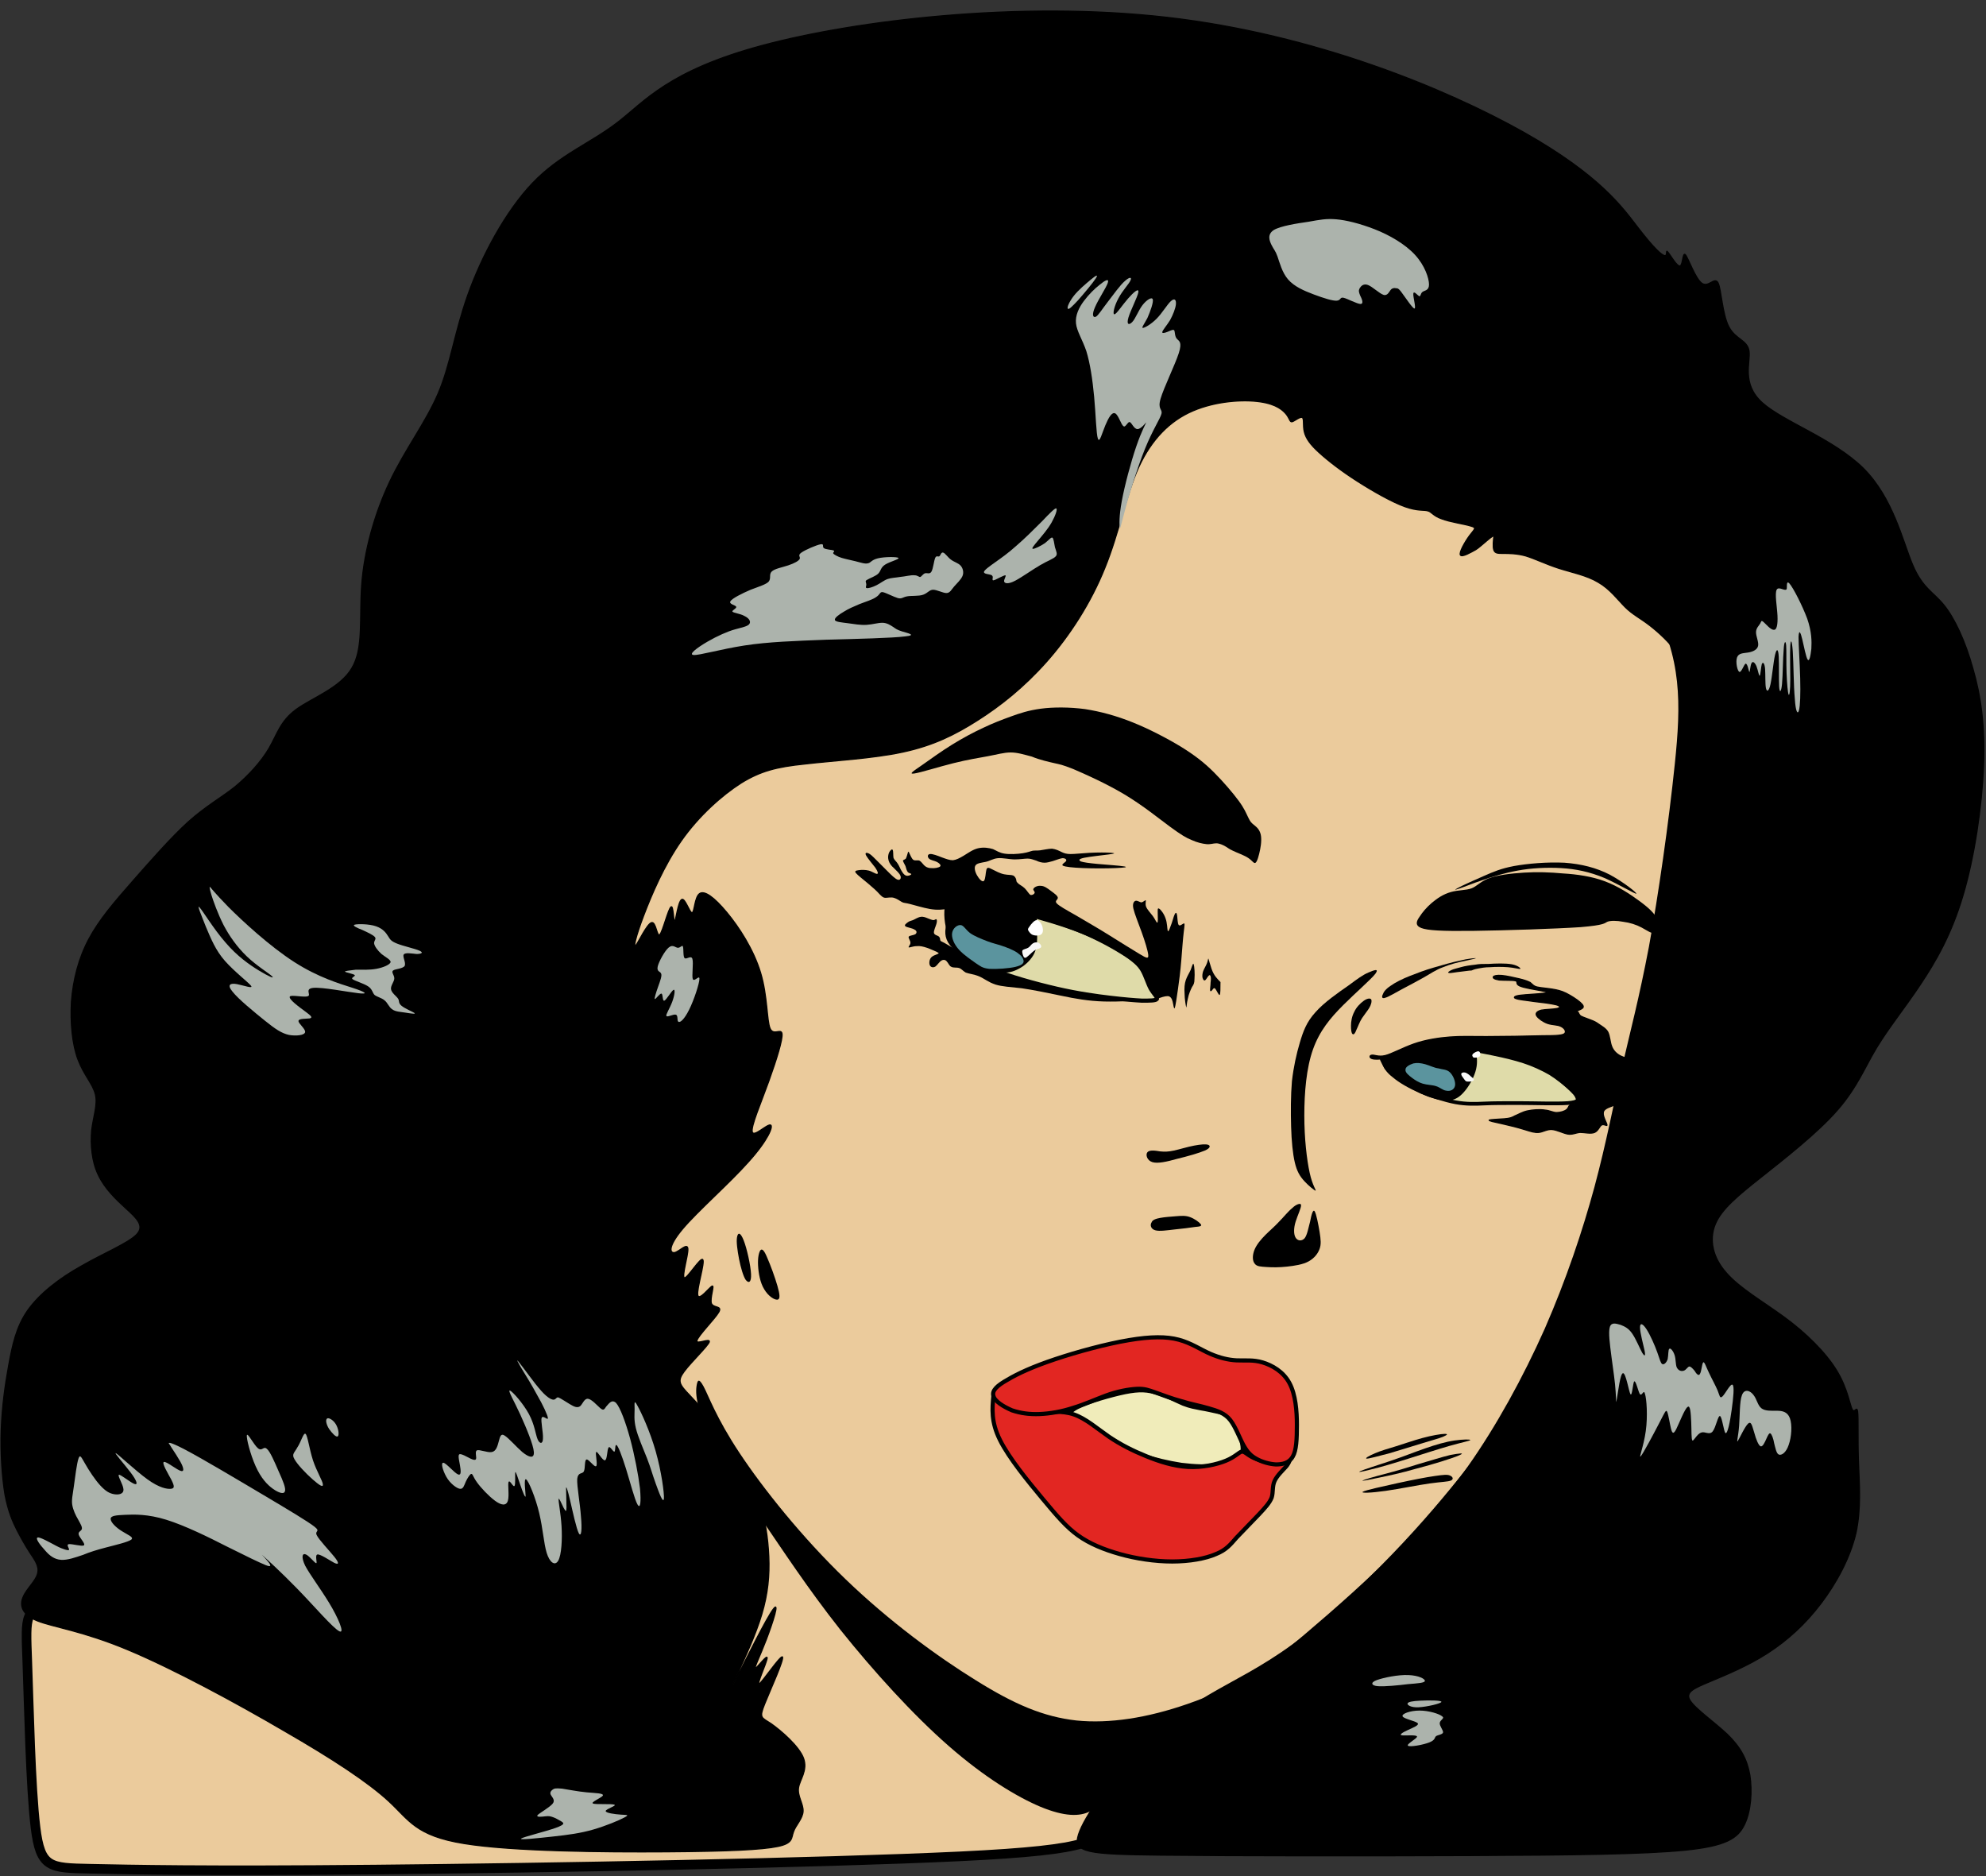 <?xml version="1.0" encoding="UTF-8"?>
<!DOCTYPE svg PUBLIC '-//W3C//DTD SVG 1.0//EN'
          'http://www.w3.org/TR/2001/REC-SVG-20010904/DTD/svg10.dtd'>
<svg height="454.3" preserveAspectRatio="xMidYMid meet" version="1.0" viewBox="-0.2 -2.5 481.0 454.3" width="481.0" xmlns="http://www.w3.org/2000/svg" xmlns:xlink="http://www.w3.org/1999/xlink" zoomAndPan="magnify"
><rect x="-0.2" y="-2.5" width="481.0" height="454.3" fill="#333333" stroke="none"/><g id="change1_1"
  ><path d="M368,104.3c9.6,9.6,25.2,25.2,32.8,38.7c7.6,13.5,7.3,25,5.8,39.5c-1.5,14.5-4,31.9-6.3,44.5 c-2.4,12.6-4.5,20.4-6.5,29.1c-2,8.7-3.8,18.3-6.7,29.1c-2.9,10.7-6.9,22.6-12.1,34.5c-5.3,11.9-11.8,23.7-18.7,33.5 c-6.9,9.8-14.1,17.6-22.1,25.2c-8,7.6-16.7,15-23.2,20.4s-10.9,8.7-16.7,11.9c-5.8,3.2-13.1,6.1-17.9,11.1c-4.9,5-7.4,12-8.9,16.7 c-1.5,4.6-1.8,6.9-35.2,8.5s-99.7,2.8-141.6,3.2c-41.9,0.4-59.3,0-69.1-0.2c-9.8-0.2-12-0.2-13.2-10s-1.6-29.5-2-40.4 c-0.4-10.9-0.7-13.2,6.5-12.2c7.3,0.9,22.1,5,37.2,12c15,7,30.3,17,41.2,25s17.4,13.9,30.8,12.2c13.4-1.7,33.7-10.9,41-32.2 c7.3-21.3,1.5-54.7-8.3-92.5c-9.8-37.8-23.6-80.1-23-105.8s15.4-35,41-51.5s61.8-40.2,84.7-54.7s32.3-19.6,45.7-20.2 c13.4-0.6,30.8,3.5,41.3,7.4C354.8,90.9,358.4,94.6,368,104.3L368,104.3z" fill="#ebcb9c" stroke="#000" stroke-miterlimit="11.339" stroke-width="2.33"
  /></g
  ><g id="change2_1"
  ><path d="M344,222.2c1.5,0.6,5,0.8,12.7,0.7c7.8-0.1,19.9-0.5,25.9-0.9c6-0.5,5.8-1,6.5-1.3s2.3-0.3,3.8,0 c1.6,0.2,3.2,0.7,4.5,1.4s2.5,1.6,3.2,1.3c0.7-0.3,1.1-1.8,0.6-3.2s-2-2.8-4.3-4.5s-5.2-3.6-8.4-4.8c-3.2-1.2-6.8-1.7-10.1-1.9 c-3.3-0.3-6.3-0.4-9.5-0.2c-3.2,0.2-6.5,0.6-8.6,1.4c-2,0.8-2.8,1.9-4.1,2.4s-3.3,0.4-5,0.9c-1.8,0.5-3.3,1.5-4.6,2.6 c-1.3,1.1-2.3,2.3-3,3.4C342.8,220.6,342.5,221.6,344,222.2z"
  /></g
  ><g id="change2_2"
  ><path d="M255.2,182.3c1.3,0.3,1.7,0.3,4.5,1.4c2.8,1.2,8,3.5,12.5,6.2c4.5,2.7,8.4,5.9,11,7.8 c2.6,1.9,3.9,2.7,5.2,3.2c1.3,0.6,2.6,0.9,3.6,1s1.6-0.2,2.4-0.2c0.7,0,1.6,0.4,2.1,0.7c0.6,0.3,0.8,0.6,1.9,1.1 c1,0.5,2.8,1.1,3.8,1.8c1,0.7,1.3,1.4,1.7,1.1s0.8-1.7,1.1-3.2c0.3-1.5,0.4-3.1,0-4.1c-0.4-1.1-1.2-1.6-1.8-2.1 c-0.6-0.5-0.8-1-1.2-1.8c-0.4-0.8-0.8-1.9-2.2-3.8s-3.7-4.6-6-6.9c-2.3-2.3-4.6-4.1-8-6.2c-3.3-2-7.7-4.3-11.7-5.9 s-7.7-2.6-11.5-3.2c-3.8-0.5-7.7-0.5-10.7-0.1c-3,0.4-5.1,1.1-7.3,1.9s-4.3,1.6-6.6,2.7c-2.4,1.1-5,2.5-7.6,4.1 c-2.6,1.6-5.2,3.5-7.2,4.9c-2,1.4-3.5,2.3-2,2.1c1.5-0.2,5.9-1.6,9.5-2.5c3.6-0.9,6.3-1.3,8.4-1.7c2.2-0.4,3.8-0.9,5.5-0.9 c1.6,0,3.2,0.5,5.1,1C251.6,181.5,253.9,182,255.2,182.3L255.2,182.3z"
  /></g
  ><g id="change2_3"
  ><path d="M332.9,233.3c-1.1,1.4-4.7,4.5-7.8,7.6s-5.7,6.2-7.3,10.7c-1.6,4.5-2.1,10.4-2.1,16c0,5.6,0.6,10.7,1.3,13.9 c0.7,3.2,1.7,4.3,1.4,4.3c-0.2,0-1.6-1.1-2.7-2.3s-1.8-2.4-2.3-4.5c-0.5-2.1-0.8-5.2-0.9-8.7s-0.1-7.5,0.2-11 c0.4-3.5,1.1-6.6,1.9-9.3s1.6-5,3.8-7.4c2.1-2.4,5.6-4.8,7.9-6.4c2.3-1.7,3.5-2.6,4.9-3.2S333.9,231.9,332.9,233.3L332.9,233.3z"
  /></g
  ><g id="change2_4"
  ><path d="M314.9,289.3c0.1,0.6-0.8,2.4-1.3,4s-0.5,3.1,0,3.9s1.5,0.9,2.2,0.1c0.6-0.8,0.9-2.5,1.3-4 c0.3-1.6,0.7-3.1,1.1-2.5s0.9,3.2,1.2,5c0.3,1.9,0.4,3,0,4.1c-0.4,1.1-1.2,2.2-2.6,3s-3.5,1.1-5.3,1.3c-1.9,0.2-3.5,0.2-4.9,0.1 s-2.4-0.1-2.9-0.8c-0.6-0.7-0.6-2-0.1-3.3c0.5-1.3,1.6-2.6,2.7-3.7c1.1-1.1,2.2-2,3.3-3.2c1.1-1.1,2.1-2.4,3.2-3.3 C313.7,289.1,314.9,288.7,314.9,289.3L314.9,289.3z"
  /></g
  ><g id="change2_5"
  ><path d="M279.6,295.4c1,0.3,2.9,0,4.7-0.2c1.9-0.2,3.7-0.4,4.9-0.6c1.2-0.1,1.8-0.2,1.4-0.7s-1.5-1.3-2.6-1.7 c-1.1-0.4-2.1-0.3-3.4-0.2s-2.7,0.2-3.8,0.4c-1.1,0.2-1.9,0.5-2.1,1.1C278.3,294.1,278.5,295.1,279.6,295.4z"
  /></g
  ><g id="change2_6"
  ><path d="M277.7,276.5c-0.5,0.6-0.1,2,1.2,2.4c1.3,0.4,3.5-0.1,6-0.8c2.5-0.6,5.3-1.4,6.7-2c1.4-0.6,1.4-1.2,0.8-1.4 c-0.6-0.2-1.8-0.1-3.4,0.2c-1.6,0.3-3.5,0.9-4.9,1.2c-1.4,0.3-2.2,0.3-3.3,0.2C279.6,276.1,278.2,275.9,277.7,276.5L277.7,276.5z"
  /></g
  ><g id="change2_7"
  ><path d="M327.4,247.9c0.3,0.2,0.6-0.2,0.9-1c0.4-0.8,0.8-2,1.4-2.9s1.2-1.6,1.7-2.4c0.5-0.8,0.7-1.7,0.5-2.1 c-0.3-0.4-1.1-0.2-1.9,0.4s-1.7,1.5-2.2,2.6c-0.6,1.1-0.8,2.4-0.8,3.4S327.1,247.7,327.4,247.9L327.4,247.9z"
  /></g
  ><g id="change2_8"
  ><path d="M335.3,239.1c0.8-0.2,2.4-1.2,4.1-2.1c1.7-0.9,3.6-1.9,5.2-2.8c1.6-0.9,3-1.9,4.7-2.5 c1.7-0.7,3.6-1.2,5.2-1.5c1.6-0.4,2.9-0.6,2.7-0.7c-0.2,0-1.9,0.1-3.8,0.6c-2,0.4-4.3,1.1-6.4,1.7s-3.9,1.3-5.7,2s-3.6,1.6-4.7,2.4 c-1.2,0.8-1.7,1.5-1.9,2.1C334.4,238.9,334.5,239.4,335.3,239.1L335.3,239.1z"
  /></g
  ><g id="change2_9"
  ><path d="M396.1,213.9c-0.3,0.1-4.1-2.2-7.7-3.8c-3.6-1.5-7-2.2-10.5-2.4c-3.5-0.2-7.3,0-10.5,0.6 c-3.3,0.6-6.2,1.5-8.5,2.3c-2.4,0.8-4.3,1.6-5.5,2s-1.6,0.5-0.5-0.1s4-1.9,6.3-2.9c2.3-1,4.1-1.8,7.3-2.4c3.3-0.6,8-1,12.2-0.8 c4.1,0.3,7.7,1.2,11,2.9C393.2,211.2,396.4,213.8,396.1,213.9L396.1,213.9z"
  /></g
  ><g id="change2_10"
  ><path d="M357.9,232c0.6-0.1,1.5-0.3,2.8-0.3c1.3-0.1,2.9-0.1,4.3,0s2.8,0.5,3,0.4s-0.5-0.8-2-1.1 c-1.6-0.3-4-0.2-5.6-0.1c-1.6,0-2.3,0-3.4,0.2c-1,0.1-2.4,0.3-3.4,0.6s-1.7,0.4-2.3,0.7c-0.6,0.3-1,0.6-0.6,0.7 c0.4,0.1,1.7-0.2,2.8-0.3s2-0.3,2.7-0.3C356.9,232.2,357.3,232.1,357.9,232L357.9,232z"
  /></g
  ><g id="change3_1"
  ><path d="M334.6,254.3c4.4-1.5,8.9-3,13.6-3.2c4.7-0.2,9.6,0.8,13,1.5s5.4,1.2,7.6,1.9s4.6,1.8,6.5,2.9 c1.9,1.2,3.4,2.5,4.5,3.4c1.1,1,1.9,1.6,2.2,2.3c0.3,0.6,0.2,1.3-2.5,1.5c-2.7,0.2-8.1,0-11.9,0c-3.8,0-6,0-8.2,0.1 c-2.2,0.1-4.4,0.2-7.1-0.3c-2.6-0.5-5.7-1.5-8.4-2.6c-2.7-1.2-5-2.5-6.5-3.8C335.9,256.9,335.2,255.6,334.6,254.3L334.6,254.3z" fill="#dfdba9" stroke="#000" stroke-miterlimit="11.339" stroke-width=".9"
  /></g
  ><g id="change3_2"
  ><path d="M280,239.4c0.2-0.4-0.8-1.3-1.5-2.5c-0.7-1.3-1.2-3.1-2-4.5c-0.8-1.4-2-2.5-4.9-4.3 s-7.3-4.2-12.4-6.1c-5.1-1.9-10.8-3.4-15.3-4.4c-4.5-1-7.7-1.4-9.8-1.5c-2.1,0-3,0.3-3.6,1.3c-0.6,0.9-0.7,2.4-1,3.9 c-0.3,1.5-0.6,3,0.8,4.8s4.7,4.1,9.4,6c4.7,1.9,10.8,3.6,16,4.8c5.2,1.2,9.6,1.8,13,2.2c3.4,0.4,5.8,0.6,7.7,0.7 C278.3,239.8,279.7,239.8,280,239.4L280,239.4z" fill="#dfdba9" stroke="#000" stroke-miterlimit="11.339" stroke-width="1.004"
  /></g
  ><g id="change4_1"
  ><path d="M259.9,338.7c1.9-1.3,7.2-2.9,11-3.8c3.8-0.9,6.1-1,8.6-0.3c2.5,0.6,5,2,6.9,2.8 c1.8,0.7,2.8,0.8,4.2,1.1c1.3,0.2,3,0.6,4.4,0.9c1.4,0.3,2.6,0.6,3.5,1.7c0.9,1.1,1.4,3.1,1.9,4.8c0.4,1.7,0.7,3.2-0.2,4.3 c-0.9,1.1-3.1,1.9-5.6,2.2c-2.5,0.3-5.5,0.2-8.7-0.2c-3.2-0.5-6.6-1.3-9.2-2.2c-2.5-0.9-4.2-1.9-6.1-3.1s-4-2.5-5.7-3.3 s-2.7-1.3-4-2C259.4,340.7,258,339.9,259.9,338.7L259.9,338.7z" fill="#f0ecba" stroke="#000" stroke-miterlimit="11.339" stroke-width="1.004"
  /></g
  ><g id="change5_1"
  ><path d="M240.4,335.5c-0.3,3.1-0.6,6.3,1.6,10.7c2.2,4.4,6.8,10,10.3,14.2c3.5,4.2,5.8,6.9,8.6,8.9 c2.8,2,6.2,3.4,10.1,4.5c3.9,1.1,8.5,1.8,12.7,1.8c4.2,0,8.1-0.7,10.6-1.8c2.5-1,3.5-2.3,5-4c1.6-1.7,3.7-3.8,5.3-5.5 s2.7-2.9,3.2-4.2c0.4-1.3,0.1-2.7,0.7-4c0.6-1.3,1.9-2.5,2.8-3.5c0.8-1,1.1-1.9,0.6-1.9c-0.5,0-1.8,0.8-3.6,0.9 c-1.8,0.1-4-0.6-5.3-1.3s-1.8-1.4-2.5-1.3c-0.7,0.2-1.6,1.3-3.8,2.2c-2.2,0.9-5.7,1.7-9.2,1.5s-6.9-1.3-10.1-2.6 c-3.2-1.3-6.2-2.8-9-4.7c-2.9-2-5.6-4.4-8.5-5.4c-2.9-1-6-0.6-8.3-0.4c-2.3,0.2-3.9,0.2-5.6-0.5C244.1,338.4,242.2,337,240.4,335.5 L240.4,335.5" fill="#e22622" stroke="#000" stroke-miterlimit="11.339" stroke-width="1.004"
  /></g
  ><g id="change2_11"
  ><path d="M185.6,302c0.8,1.8,1.9,4.8,2.5,6.9c0.6,2.1,0.7,3.2,0,3.3c-0.7,0.1-2.2-0.8-3.2-2.5c-1-1.6-1.4-3.9-1.5-5.8 s0.2-3.2,0.6-3.7C184.4,299.8,184.9,300.3,185.6,302z"
  /></g
  ><g id="change2_12"
  ><path d="M179.9,297.8c0.8,2,1.7,6.1,1.8,8.2c0.1,2.1-0.6,2.3-1.3,1.4c-0.6-0.9-1.2-3-1.6-5c-0.4-2.1-0.7-4.2-0.5-5.3 C178.5,295.9,179.1,295.8,179.9,297.8L179.9,297.8z"
  /></g
  ><g id="change2_13"
  ><path d="M330.8,350.7c0.6,0,2.8-0.6,5.5-1.3c2.7-0.8,5.9-1.8,8.2-2.5c2.3-0.7,3.8-1.1,4.8-1.5 c0.9-0.4,1.4-0.7,0.4-0.7c-0.9,0-3.2,0.4-5.4,1s-4.5,1.4-6.4,2c-2,0.6-3.7,1.1-5.1,1.7S330.3,350.6,330.8,350.7z"
  /></g
  ><g id="change2_14"
  ><path d="M355.9,346.2c-0.1,0.2-2.2,0.6-5,1.4c-2.8,0.8-6.5,2-10,3.1c-3.5,1.1-6.8,2.1-9,2.6c-2.3,0.6-3.5,0.8-2.6,0.4 s4.1-1.4,7.1-2.4c3-1,6-2.2,8.6-3.1c2.6-0.9,5-1.6,7.1-1.9S356,346,355.9,346.2z"
  /></g
  ><g id="change2_15"
  ><path d="M353.2,349.9c-1.6,0.7-6.4,2.2-10.3,3.2c-3.8,1.1-6.7,1.7-9.1,2.2c-2.4,0.5-4.3,0.9-4,0.7 c0.3-0.2,2.7-0.9,5.4-1.6s5.4-1.5,8.2-2.4c2.8-0.8,5.6-1.7,7.7-2.2C353.3,349.4,354.8,349.2,353.2,349.9L353.2,349.9z"
  /></g
  ><g id="change2_16"
  ><path d="M351.2,356c-0.7,0.3-2.2,0.3-5.1,0.7c-2.9,0.4-7.2,1.3-10.7,1.8c-3.5,0.5-6.2,0.6-5.5,0.2s4.9-1.3,8.5-2.1 c3.7-0.8,6.8-1.4,8.9-1.7c2.1-0.3,3.1-0.4,3.7-0.1C351.7,355.1,351.9,355.7,351.2,356z"
  /></g
  ><g id="change2_17"
  ><path d="M170.2,333.2c1.2,2.2,3,7.5,8.7,16.1s15.1,20.4,25.7,30.6c10.6,10.2,22.2,18.7,31.6,24.5 c9.3,5.8,16.3,8.8,24.3,9.7c8,0.8,17.1-0.6,26.9-4c9.8-3.4,20.4-8.9,27.5-13.8c7.1-4.9,10.7-9.3,13.3-12c2.6-2.7,4.2-3.8,2.8-1.4 c-1.3,2.5-5.6,8.5-13.1,14.2c-7.5,5.7-18.3,11.2-25.2,14.5s-10.1,4.3-13.4,6.9c-3.3,2.6-6.9,6.9-9.3,10.3c-2.4,3.4-3.7,6-6.2,7.3 c-2.5,1.3-6.2,1.3-12-1.1c-5.7-2.4-13.5-7.1-22.2-14.7s-18.3-18.2-26.3-28.2c-7.9-10-14.1-19.5-18.9-26.5c-4.7-7.1-8-11.8-10.4-16 c-2.4-4.2-4-7.9-4.8-10.7c-0.8-2.7-0.9-4.5-0.7-5.8S169,331,170.2,333.2L170.2,333.2z"
  /></g
  ><g id="change2_18"
  ><path d="M362.9,234.8c1.3,0.1,3.3,0,4,0.2c0.6,0.2-0.1,0.7,0.9,1.2c1,0.5,3.8,0.9,5.3,1.2 c1.6,0.3,1.9,0.5,0.6,0.6c-1.3,0.2-4.3,0.3-5.8,0.5c-1.5,0.2-1.6,0.6-0.9,0.8c0.8,0.3,2.4,0.4,4.3,0.7c1.9,0.2,4.2,0.5,5.4,0.8 c1.1,0.3,1.1,0.7,0.2,0.9c-0.9,0.2-2.7,0.2-3.8,0.4c-1.1,0.3-1.5,0.8-1.1,1.4c0.4,0.6,1.5,1.4,2.6,1.8c1.2,0.4,2.4,0.3,3.2,0.7 c0.9,0.4,1.4,1.2,1,1.7c-0.4,0.5-1.9,0.6-5.5,0.6c-3.7,0.1-9.5,0.2-13.5,0.2c-4,0-6.1-0.1-8.8,0.1c-2.7,0.2-6,0.7-8.8,1.7 c-2.8,1-5.3,2.4-6.9,2.8s-2.7-0.2-3.2-0.1c-0.6,0-0.8,0.7,0.3,0.9c1.1,0.2,3.4-0.1,6.2-0.7c2.8-0.6,6-1.5,9.9-1.8 c3.9-0.3,8.4,0,13,1c4.6,1,9.3,2.7,12.2,4.1c2.9,1.5,4,2.7,5.1,3.8s2.2,2,2.6,2.8c0.4,0.8,0.2,1.4-0.2,1.6s-0.9,0.2-1.2,0.4 c-0.3,0.2-0.3,0.7-0.8,1.1c-0.5,0.4-1.5,0.7-2.4,0.7c-0.9,0-1.6-0.5-2.8-0.6c-1.2-0.2-2.9-0.1-4.3,0.2c-1.3,0.3-2.2,0.9-3,1.2 c-0.7,0.4-1.2,0.6-2.5,0.7s-3.5,0.2-3.7,0.3c-0.3,0.2,1.3,0.5,3.1,0.9s3.8,0.9,5.4,1.4s2.5,0.8,3.5,0.7s2-0.8,3.2-0.7 s2.7,0.9,3.8,1.1c1.1,0.2,1.9-0.3,3-0.4c1.1,0,2.6,0.4,3.5,0c0.9-0.4,1.2-1.5,1.7-1.8c0.6-0.3,1.4,0.4,1.3,0c0-0.4-1-2-0.9-2.9 c0-0.9,1.1-1.3,1.9-1.6c0.8-0.3,1.5-0.5,1.9-1.2s0.7-1.8,1.4-2.8c0.6-1,1.7-1.8,1.9-2.2s-0.3-0.5-0.3-1.2c0-0.7,0.4-2,0.6-2.7 c0.2-0.8,0.2-1-0.4-1.2c-0.6-0.2-1.8-0.4-2.8-0.9c-1-0.5-1.8-1.3-2.2-2.4c-0.4-1.1-0.4-2.4-0.9-3.4c-0.5-0.9-1.5-1.4-2.2-1.9 s-1.1-0.7-1.9-1c-0.7-0.3-1.7-0.6-2.3-0.9s-0.6-0.8-0.8-1c-0.2-0.2-0.6-0.2-0.3-0.3c0.2-0.1,1.1-0.4,1.4-0.7 c0.3-0.3,0.2-0.7-0.6-1.4c-0.8-0.7-2.2-1.6-3.4-2.2c-1.2-0.6-2.2-0.8-3.4-1c-1.2-0.2-2.7-0.3-3.6-0.5s-1.2-0.7-1.7-1.1 c-0.6-0.3-1.4-0.6-2.7-0.9c-1.3-0.3-3-0.7-4.2-0.8c-1.2-0.1-1.9,0.1-2,0.3C361.3,234.3,361.7,234.6,362.9,234.8L362.9,234.8z" stroke="#000" stroke-miterlimit="11.339" stroke-width=".275"
  /></g
  ><g id="change2_19"
  ><path d="M295.4,235.3c0,1.5,0,3-0.2,3.1c-0.2,0.2-0.7-1-1-1.4c-0.3-0.4-0.5-0.2-0.7,0.1c-0.2,0.3-0.5,0.6-0.6,0.3 c-0.1-0.3,0.1-1.3,0.1-2c0.1-0.7,0.1-1.2,0-1.5s-0.2-0.4-0.5-0.1s-0.6,1-0.9,1.1s-0.6-0.5-0.6-1c0-0.6,0.1-1.1,0.4-1.7 s0.6-1.1,0.8-1.7c0.2-0.6,0.2-1.1,0.3-0.8c0.1,0.3,0.4,1.4,0.7,2.3c0.3,0.9,0.7,1.6,1.1,2.1C294.7,234.6,295,234.9,295.4,235.3 L295.4,235.3"
  /></g
  ><g id="change2_20"
  ><path d="M288.9,231c0.2,0.5,0.3,2.4,0.2,3.5c0,1.1-0.2,1.4-0.6,2c-0.3,0.6-0.8,1.7-1,2.8c-0.3,1.1-0.3,2.3-0.4,2.1 c-0.1-0.3-0.4-2-0.4-3.3c-0.1-1.4,0-2.4,0.3-3.3c0.3-0.9,0.8-1.6,1.2-2.5C288.5,231.4,288.8,230.5,288.9,231z"
  /></g
  ><g id="change2_21"
  ><path d="M280,239.4c1-0.4,1.9-0.7,2.6-0.7c0.6,0,1,0.5,1.2,1.3c0.2,0.8,0.3,2,0.5,1.6s0.5-2.5,0.8-4.6 s0.6-4.4,0.8-6.9c0.2-2.5,0.4-5.3,0.6-6.9c0.2-1.6,0.3-2.2,0-2.1c-0.3,0.1-0.9,0.7-1.2,0.4s-0.3-1.6-0.4-2.3 c-0.1-0.7-0.3-0.9-0.6-0.3c-0.3,0.6-0.6,2-1,2.9c-0.3,0.9-0.6,1.5-0.7,1c-0.1-0.4-0.1-1.8-0.5-2.9c-0.4-1.2-1.2-2.2-1.6-2.4 c-0.4-0.2-0.3,0.4-0.3,1.3c0,0.9,0.1,2-0.1,2.1c-0.2,0.1-0.5-0.8-1.1-1.6c-0.6-0.8-1.3-1.5-1.6-2.2c-0.3-0.7,0-1.5-0.1-1.6 c-0.1-0.1-0.6,0.4-1,0.5c-0.4,0-0.9-0.4-1.3-0.4c-0.5,0-1,0.6-0.7,1.9s1.2,3.5,2,5.7c0.8,2.2,1.5,4.5,1.6,5.5s-0.3,0.9-2.1-0.2 c-1.7-1-4.7-2.9-7.6-4.7s-5.7-3.4-7.9-4.7c-2.3-1.3-4.1-2.3-4.6-2.9c-0.5-0.6,0.3-0.8,0.3-1.3s-0.9-1.1-1.7-1.7 c-0.8-0.6-1.6-1.2-2.4-1.2c-0.8-0.1-1.6,0.3-1.8,0.7c-0.2,0.3,0.3,0.6,0.3,0.9c0,0.3-0.5,0.7-1,0.6c-0.4-0.2-0.8-1-1.4-1.6 s-1.4-0.9-1.7-1.3c-0.4-0.3-0.3-0.5-0.4-0.9c-0.1-0.3-0.3-0.7-0.7-0.9c-0.5-0.2-1.2-0.1-2.2-0.3c-1-0.2-2.1-0.8-2.9-1.2 c-0.8-0.4-1.2-0.6-1.4,0.1c-0.2,0.7-0.2,2.3-0.6,2.7c-0.4,0.4-1.2-0.5-1.7-1.4c-0.5-0.9-0.7-1.9-0.3-2.4c0.4-0.5,1.4-0.6,2.4-0.8 s1.8-0.8,3-0.9c1.2-0.1,2.8,0.3,4.1,0.3c1.3,0,2.3-0.2,3.1-0.2c0.8,0,1.4,0.3,2.1,0.5c0.6,0.3,1.3,0.5,2,0.5c0.6,0,1.3-0.2,2-0.4 s1.6-0.6,2.3-0.7c0.7,0,1.1,0.3,0.9,0.7c-0.3,0.4-1.2,0.8-0.8,1.1c0.5,0.3,2.4,0.5,4.9,0.6s5.7,0.1,7.9,0c2.1-0.1,3.1-0.2,2.1-0.4 c-1.1-0.2-4.2-0.4-6.4-0.6c-2.2-0.2-3.5-0.4-4.1-0.6c-0.6-0.3-0.6-0.6,0.8-0.9c1.5-0.3,4.4-0.6,5.9-0.8c1.6-0.2,1.7-0.3,0.7-0.4 c-1.1-0.1-3.4-0.1-5.3,0c-1.9,0.1-3.5,0.3-4.6,0.3c-1,0-1.6-0.2-2.2-0.5c-0.6-0.3-1.4-0.7-2.3-0.8c-0.9,0-2.1,0.3-2.9,0.4 s-1.3,0-1.8,0.1c-0.5,0.1-1.1,0.4-2.4,0.6c-1.3,0.2-3.1,0.3-4.4,0.1c-1.3-0.2-1.9-0.7-2.8-1.1c-1-0.3-2.3-0.5-3.6-0.2 c-1.3,0.3-2.5,1.2-3.5,1.8c-1,0.6-1.8,1-2.6,1.1c-0.8,0-1.6-0.3-2.7-0.7c-1-0.4-2.3-0.9-2.9-0.8c-0.6,0.1-0.6,0.7-0.2,1.1 s1.3,0.5,1.9,0.8c0.6,0.3,1.1,0.8,0.8,1.1c-0.3,0.3-1.4,0.5-2.2,0.4c-0.8,0-1.3-0.3-1.7-0.7s-0.7-0.9-1.1-1.1 c-0.4-0.2-1,0.1-1.5-0.2c-0.4-0.3-0.7-1.1-0.9-1.5c-0.2-0.5-0.3-0.6-0.4-0.3c-0.1,0.3-0.3,1.1-0.5,1.5c-0.3,0.3-0.7,0.3-0.7,0.5 c0,0.2,0.3,0.7,0.6,1.3c0.2,0.6,0.3,1.2,0.6,1.5c0.3,0.3,0.9,0.3,0.8,0.5c-0.1,0.2-0.8,0.5-1.3,0.3s-0.8-0.7-1.2-1.4 c-0.3-0.6-0.6-1.3-1-1.8s-0.6-0.6-0.8-1.1c-0.1-0.6,0-1.6-0.2-1.9c-0.1-0.3-0.5,0-0.8,0.5c-0.3,0.6-0.4,1.3-0.2,2 c0.2,0.7,0.6,1.3,1.3,1.9c0.6,0.6,1.4,1.3,1.6,1.9s-0.1,1.1-0.7,0.9c-0.6-0.2-1.5-1.1-2.5-2.1c-1-1-2-2-2.8-2.8 c-0.8-0.8-1.3-1.3-1.8-1.5c-0.5-0.2-0.9-0.1-0.5,0.6c0.4,0.7,1.5,2,2.2,2.9c0.6,0.9,0.8,1.5,0.4,1.5s-1.2-0.6-2-0.8 s-1.7-0.2-2.4-0.1c-0.7,0.1-1.1,0.2-0.7,0.7c0.4,0.5,1.7,1.5,2.9,2.5c1.2,1,2.2,1.9,2.8,2.6c0.6,0.6,0.9,0.9,1.5,0.9 c0.5,0,1.3-0.2,2,0c0.7,0.2,1.4,0.7,1.9,1c0.5,0.3,0.9,0.2,2,0.5c1.2,0.3,3.1,0.9,4.8,1.2c1.7,0.3,3.1,0.2,4.8-0.1s4-0.9,8.3-0.4 s10.9,2.3,16.2,3.9s9.3,3.2,12.7,4.9s6.1,3.5,7.9,5.2c1.7,1.7,2.5,3.3,3.1,4.7C278.9,237,279.4,238.2,280,239.4L280,239.4"
  /></g
  ><g id="change2_22"
  ><path d="M231.6,227.6c-2.1-1.2-2.7-1.6-3.1-1.8s-0.6-0.3-0.8-0.4c-0.1-0.1-0.2-0.2-0.2-0.4c0-0.2-0.1-0.6-0.4-0.8 c-0.3-0.2-1-0.3-1.1-0.8s0.4-1.5,0.6-2.2s0.1-1,0-1.1c-0.2-0.1-0.4,0.2-0.7,0.2s-0.8-0.2-1.3-0.4s-1.1-0.5-1.8-0.4 c-0.7,0.1-1.4,0.6-1.9,0.8c-0.5,0.2-0.8,0.2-1.2,0.5s-1,0.7-0.6,1s1.6,0.4,2.2,0.8c0.6,0.3,0.6,0.8,0.2,1.1 c-0.5,0.3-1.4,0.3-1.6,0.6c-0.2,0.3,0.4,0.9,0.4,1.5c0,0.5-0.6,1-0.4,1.1s1-0.3,1.9-0.3c0.8-0.1,1.6,0.1,2.5,0.4 c0.9,0.3,1.9,0.8,2.4,1c0.5,0.3,0.6,0.3,0.2,0.5c-0.4,0.2-1.3,0.4-1.7,1c-0.4,0.6-0.4,1.5-0.1,1.9c0.3,0.4,0.9,0.4,1.3,0.1 s0.9-1.1,1.4-1.4s1-0.2,1.3,0.2c0.4,0.4,0.6,1.1,1.1,1.3c0.5,0.3,1.3,0.1,1.9,0.3c0.6,0.2,0.9,0.7,1.6,1.1c0.8,0.3,2,0.4,3.2,0.9 s2.4,1.5,4,2c1.6,0.5,3.7,0.6,6.4,0.9c2.7,0.4,6.2,1.1,9.5,1.8c3.3,0.7,6.6,1.3,10.4,1.4s8.4-0.2,8.8-0.3c0.5-0.2-3-0.2-7.9-0.7 c-4.8-0.6-11-1.7-15.8-2.8c-4.8-1.1-8.2-2-11.6-3.6C237.2,230.9,233.6,228.9,231.6,227.6L231.6,227.6z"
  /></g
  ><g id="change5_2"
  ><path d="M240.4,335.5c-0.4-1.3,0.9-2.5,3.4-3.9c2.5-1.5,6.2-3.2,11.6-5c5.4-1.8,12.4-3.7,17.8-4.6 c5.4-0.9,9.1-0.9,12.1-0.1c3,0.8,5.3,2.4,7.6,3.4s4.4,1.5,6.4,1.6c2,0.1,4-0.2,6.3,0.5s5,2.2,6.5,5c1.5,2.8,1.8,6.8,1.8,10.1 c0,3.4-0.1,6.2-1,7.7c-0.9,1.6-2.5,1.9-4.1,1.9c-1.6-0.1-3.3-0.6-4.6-1.3c-1.3-0.7-2.2-1.5-3.2-3.3s-1.9-4.4-3.2-6.1 s-3.2-2.3-5.3-2.9c-2-0.6-4.3-1-6.5-1.7c-2.3-0.6-4.6-1.5-6.3-2.1s-2.7-1-4.6-0.9c-1.9,0.1-4.7,0.6-7.4,1.6s-5.3,2.2-8,3 c-2.7,0.9-5.6,1.4-8.1,1.5s-4.6-0.2-6.7-0.9C242.8,338.1,240.7,336.8,240.4,335.5L240.4,335.5z" fill="#e22622" stroke="#000" stroke-miterlimit="11.339" stroke-width="1.004"
  /></g
  ><g id="change2_23"
  ><path d="M250.9,219.3c0,1.4,0.1,3.4,0.1,5.1s-0.2,3.2-1,4.5c-0.8,1.3-2.1,2.5-3.5,3.2c-1.3,0.7-2.7,1.1-4.6,0.8 c-1.9-0.2-4.3-1-6.5-2.2s-4.3-3.1-5.5-5.6s-1.6-5.8-1.3-7.8s1.3-3,5.1-3c3.9,0,10.7,0.8,14,1.7C251.2,217,251,217.9,250.9,219.3z"
  /></g
  ><g id="change2_24"
  ><path d="M357.2,252.3c0.3,0.9,0.5,2.4,0.1,4.1c-0.4,1.7-1.4,3.6-2.5,5c-1.1,1.4-2.2,2.3-3.7,2.5s-3.3-0.1-5.5-0.9 c-2.1-0.8-4.5-2.1-6.8-3.6s-4.5-3.3-3.9-4.6c0.6-1.4,3.9-2.3,7.9-3c3.9-0.6,8.5-1,11-0.9C356.4,250.9,356.9,251.3,357.2,252.3 L357.2,252.3z"
  /></g
  ><g id="change6_1"
  ><path d="M350.9,257.1c0.8,0.7,1.5,2.3,1.3,3.3c-0.2,1-1.2,1.4-2.1,1.2c-0.9-0.1-1.5-0.8-2.5-1.1 c-0.9-0.3-2.2-0.3-3.2-0.6s-1.8-0.8-2.6-1.4c-0.8-0.6-1.7-1.3-1.6-2c0-0.7,1-1.2,1.9-1.5c0.9-0.2,1.8-0.1,2.9,0.2s2.2,0.9,3.2,1 C349.2,256.5,350.1,256.4,350.9,257.1L350.9,257.1z" fill="#5b949e"
  /></g
  ><g id="change7_1"
  ><path d="M248.9,222.9c0.2,0.3,0.5,0.8,1.1,1s1.4,0.2,1.9-0.1c0.5-0.3,0.6-1,0.4-1.8 c-0.2-0.8-0.8-1.7-1.4-1.7c-0.6,0-1.4,1-1.8,1.6C248.7,222.4,248.7,222.6,248.9,222.9L248.9,222.9z" fill="#fff"
  /></g
  ><g id="change8_1"
  ><path d="M247.4,227.7c0.2-0.4,0.9-0.4,1.4-0.7s0.7-0.8,1.2-1.1s1.1-0.3,1.5,0c0.4,0.3,0.6,0.8,0.4,1 c-0.2,0.3-0.7,0.3-1.3,0.6c-0.6,0.3-1.2,1-1.7,1.4c-0.5,0.4-0.7,0.7-1.1,0.4C247.6,229,247.3,228.2,247.4,227.7z" fill="#f9f9f9"
  /></g
  ><g id="change8_2"
  ><path d="M355.3,259.4c0.4,0,1.2,0,1.4-0.3c0.2-0.2-0.1-0.5-0.6-0.9c-0.4-0.4-1-0.9-1.5-1 s-0.9,0.1-0.9,0.4c0,0.3,0.4,0.8,0.7,1.2C354.7,259.2,354.8,259.4,355.3,259.4L355.3,259.4z" fill="#f9f9f9"
  /></g
  ><g id="change7_2"
  ><path d="M357,253.6c0.3,0,0.8,0,1-0.2c0.3-0.1,0.4-0.4,0.3-0.7c0-0.3-0.1-0.5-0.3-0.6 c-0.2-0.1-0.5,0-0.9,0.2s-0.6,0.4-0.7,0.6s0.1,0.5,0.2,0.6S356.8,253.6,357,253.6z" fill="#fff"
  /></g
  ><g id="change6_2"
  ><path d="M239.4,232.1c1.7,0.1,4.8-0.1,6.4-0.5s2-0.9,1.9-1.5c-0.1-0.6-0.5-1.2-1.5-1.9 c-1-0.7-2.6-1.3-3.8-1.7s-2.2-0.6-3.5-1.1c-1.3-0.5-3.1-1.2-4.2-2c-1.1-0.9-1.5-1.8-2.2-1.9c-0.8-0.1-1.9,0.7-2.1,1.9 c-0.2,1.2,0.5,2.8,1.7,4.1c1.2,1.3,2.9,2.4,4,3.2C237.2,231.4,237.6,231.9,239.4,232.1L239.4,232.1z" fill="#5b949e"
  /></g
  ><g id="change2_25"
  ><path d="M305,94.8c-4.1-0.6-10.7-0.2-16.3,2.2c-5.6,2.4-10,6.9-13.1,13.6c-3.1,6.8-4.7,15.8-8.2,24.4 c-3.4,8.5-8.6,16.5-14.1,22.7c-5.5,6.2-11.2,10.7-16.7,14.2c-5.5,3.5-10.7,6.1-18.1,7.7c-7.4,1.6-17,2.1-23.8,2.9 c-6.8,0.7-10.7,1.7-15.4,4.6c-4.7,3-10.3,8-14.5,14s-7.2,13.1-9.1,18.1c-1.9,5-2.6,8-1.9,7.2c0.6-0.7,2.7-5.2,3.8-5.5 c1.1-0.3,1.3,3.6,2,2.9c0.7-0.7,2-6.1,2.7-6.7c0.6-0.6,0.6,3.7,0.9,3.5c0.3-0.2,0.8-4.8,1.7-5.3c0.8-0.5,1.9,3.2,2.5,3.2 c0.6,0,0.6-3.7,1.8-4.6s3.6,0.9,6.6,4.5c3,3.6,6.5,9,8.2,14.6s1.5,11.6,2.3,13.5c0.8,1.9,2.7-0.1,2.9,1.3s-1.3,6.2-3.2,11.5 c-1.9,5.3-4.4,11-4,12.3c0.4,1.3,3.5-1.9,4.4-1.7c0.8,0.2-0.6,3.7-5.3,8.9c-4.6,5.2-12.4,12-16,16.3s-3.1,5.9-1.9,5.7 c1.2-0.3,3.1-2.5,3.2-0.9s-1.6,6.9-0.8,7c0.7,0.1,3.9-5.1,4.4-4.4c0.6,0.6-1.5,7.1-1.2,8.6c0.3,1.5,2.9-2,3.5-2.2s-0.6,3-0.2,4.2 c0.5,1.2,2.7,0.5,1.8,2.1s-5,5.7-5.3,6.9c-0.3,1.1,3.2-0.7,3,0.3c-0.3,1-4.4,4.9-6.1,7.2s-1.2,3.1,1.3,5.7 c2.5,2.7,6.9,7.3,10.2,11.9c3.2,4.5,5.3,9,6.7,13.5s2.1,9.2,2.3,13.7c0.2,4.5-0.2,9-1.7,14c-1.5,5-4.1,10.6-5.7,14 c-1.6,3.4-2.1,4.7,0,0.6c2.1-4.2,6.9-13.8,8.5-15.9c1.6-2.1-0.1,3.2-1.7,7.4c-1.6,4.2-3.1,7.1-2.6,6.9s2.9-3.5,2.8-2.4 c-0.1,1.1-2.7,6.7-1.9,6.2c0.8-0.5,5.1-6.9,5.6-6.5c0.5,0.5-2.9,7.9-4.3,11.4c-1.4,3.5-0.8,3.2,1.6,4.8c2.4,1.7,6.7,5.4,7.8,8.3 c1.1,3-0.9,5.2-1.2,7.2c-0.3,2,1.2,3.9,1.1,5.7c-0.1,1.8-1.8,3.4-2.3,4.9c-0.6,1.5,0,2.8-3.8,3.6s-12,1.2-27.1,1.3 c-15.1,0.1-37.2-0.1-48.9-2c-11.8-1.9-13.3-5.7-18.3-10.3c-5-4.6-13.5-10.2-25.3-17c-11.8-6.9-26.8-15-37.8-19.6s-18.1-5.5-21.9-7 s-4.4-3.8-3.5-5.8c0.8-2,3.1-3.9,3.5-5.7c0.5-1.8-0.8-3.4-1.9-5.1s-2-3.3-3.1-5.4c-1-2-2.1-4.4-2.9-8.6c-0.7-4.2-1.1-10.1-0.9-15.7 s0.9-10.7,1.8-15.6s1.8-9.3,4.6-13.3c2.9-4.1,7.7-7.8,13.1-10.8c5.4-3.1,11.3-5.5,13.3-7.6s-0.1-4-2.5-6.2c-2.4-2.2-5.2-4.8-6.8-8.2 c-1.6-3.3-1.9-7.4-1.6-10.8c0.4-3.4,1.5-6.2,0.9-8.7c-0.6-2.5-2.8-4.7-4.2-8.4s-1.9-8.9-1.6-14.1c0.4-5.2,1.7-10.4,4.2-15.1 c2.5-4.7,6.2-9,10.6-14c4.4-5,9.4-10.7,13.6-14.5c4.3-3.8,7.8-5.7,11.1-8.3c3.3-2.7,6.5-6.2,8.4-9.5c1.9-3.3,2.7-6.5,6.5-9.3 c3.8-2.8,10.7-5.2,13.5-10c2.9-4.8,1.8-12,2.4-20.2s3.1-17.2,6.8-25c3.7-7.8,8.7-14.3,11.7-21.3s3.9-14.6,7.2-23.9 c3.3-9.3,9.1-20.2,15.7-27.1c6.6-6.9,14-9.6,20.6-14.7c6.6-5.1,12.3-12.5,35-18.6s62.4-10.9,98.1-6.8s67.6,17.3,86.3,27.8 c18.6,10.5,24,18.3,27.7,23.1c3.7,4.8,5.7,6.7,6.5,6.8c0.7,0.1,0.2-1.6,0.7-0.9c0.6,0.6,2.2,3.6,3,3.4c0.7-0.2,0.6-3.5,1.3-2.7 s2.4,5.8,4,6.9s3.1-1.7,3.9-0.1c0.8,1.6,1,7.5,2.6,10.6c1.6,3.1,4.5,3.2,4.9,5.9c0.4,2.7-1.9,7.9,3.2,12.5s17.2,8.7,24.5,15.9 c7.2,7.2,9.5,17.6,11.9,23.3c2.4,5.7,5,6.6,7.6,9.8c2.6,3.2,5.2,8.8,7,15.3c1.9,6.5,3,13.9,2.6,23.7c-0.4,9.8-2.2,22.1-5,31.4 c-2.8,9.4-6.5,15.8-10.3,21.5c-3.8,5.7-7.7,10.5-10.6,15.3c-2.9,4.8-4.7,9.6-9.5,15.1c-4.8,5.5-12.6,11.6-18.4,16.2 c-5.8,4.6-9.7,7.8-11.2,11.5c-1.5,3.7-0.6,8,2.7,11.7c3.2,3.7,8.8,6.9,14,10.7s10,8.5,12.7,12.9c2.7,4.4,3.2,8.4,3.8,9.5 c0.6,1,1.1-1,1.3,0.5c0.2,1.5,0,6.5,0.2,12c0.2,5.5,0.7,11.4-0.6,17.4c-1.4,6-4.7,12.1-8.5,17.1c-3.8,5-8.1,8.9-12.9,12 c-4.8,3.1-10.2,5.3-14,6.9s-6,2.5-4.8,4.5s5.8,5.2,9,8.2c3.2,3.1,4.8,6,5.5,9.9c0.6,3.9,0.3,8.7-1.3,12c-1.6,3.3-4.4,5.2-14.4,6.2 c-10,1-27.2,1.2-52,1.3c-24.7,0.1-57,0.1-74.9-0.1c-17.9-0.2-21.4-0.6-20-5c1.4-4.4,7.7-13,13.7-19.4c6-6.4,11.8-10.7,17.9-14.3 c6.1-3.6,12.6-6.6,20.4-12.3c7.8-5.7,16.9-14.3,24.2-21.9c7.3-7.6,12.9-14.3,17.4-20c4.5-5.7,8.1-10.6,12.8-19.5 c4.7-8.9,10.7-21.9,14.6-32.5c4-10.7,6-19,8-27.4s3.8-17,5.4-24.2c1.6-7.2,2.9-13.2,4.4-20.7c1.6-7.5,3.4-16.6,4.7-25.5 c1.2-9,1.9-17.8,2.5-24.7s1.3-11.7,1.3-15.4c0-3.6-0.8-6.1-2.5-8.5c-1.7-2.4-4.3-4.8-6.5-6.5s-4.1-2.6-5.9-4.4s-3.7-4.4-6.5-6 c-2.8-1.7-6.5-2.4-9.6-3.4s-5.7-2.3-8-3c-2.2-0.6-4.1-0.6-5.4-0.6s-2,0-2.3-0.8c-0.3-0.8-0.1-2.5,0-3.3c0.1-0.8-3.2,2.5-4.4,3.2 c-1.1,0.6-3.3,1.9-3.7,1.3c-0.4-0.6,1.1-3.2,2.2-4.7c1.1-1.5,1.9-1.9,0.4-2.3c-1.5-0.5-5.2-1-7.2-1.8c-2-0.7-2.4-1.7-3.3-1.9 c-0.9-0.3-2.4,0.1-5.5-1s-7.7-3.7-11.6-6.2c-3.9-2.5-7-4.9-9.2-6.9c-2.1-1.9-3.2-3.4-3.6-5c-0.4-1.6,0-3.2-0.5-3.5 c-0.5-0.3-1.8,0.8-2.4,1c-0.6,0.2-0.6-0.6-1.4-1.7C310.6,96.9,309.1,95.4,305,94.8L305,94.8z" stroke="#000" stroke-miterlimit="11.339" stroke-width=".275"
  /></g
  ><g id="change9_1"
  ><path d="M333.6,405.8c1.7,0.1,4.8-0.2,7.2-0.5c2.4-0.2,4.1-0.3,4.1-0.8c0-0.5-1.5-1.3-4-1.4 s-5.9,0.6-7.6,1.2S331.9,405.7,333.6,405.8z" fill="#acb3ac"
  /></g
  ><g id="change9_2"
  ><path d="M343.4,410.9c2-0.1,5.4-0.9,5.5-1.3c0.1-0.4-3.1-0.4-5.1-0.3c-2,0.1-3,0.3-3.1,0.7 C340.6,410.3,341.4,411,343.4,410.9z" fill="#acb3ac"
  /></g
  ><g id="change9_3"
  ><path d="M349.1,413.1c-0.7-0.6-3.2-1.4-5.5-1.4c-2.3,0-4.4,0.8-4.1,1.4s3,1.1,3.6,1.6 c0.6,0.5-1,1.1-2.3,1.7c-1.3,0.6-2.3,1.2-1.4,1.3c0.9,0.1,3.5-0.2,3.6,0.3c0,0.5-2.6,1.8-2.2,2.2s3.7-0.2,5.2-0.8s1.2-1.2,1.6-1.5 s1.6-0.4,1.7-0.9s-0.9-1.6-0.8-2.3C348.6,413.9,349.8,413.6,349.1,413.1L349.1,413.1z" fill="#acb3ac"
  /></g
  ><g id="change9_4"
  ><path d="M389.7,318.8c-0.4,1.3,0,4.2,0.4,7.3s0.9,6.2,1,8.4c0.2,2.2,0,3.3,0.3,1.7s0.8-6.2,1.5-6.2 c0.7,0,1.4,4.5,1.8,5.1c0.4,0.6,0.6-2.9,0.9-3.1c0.4-0.3,1,2.6,1.4,3.1c0.5,0.5,0.9-1.3,1.2-0.1c0.4,1.2,0.7,5.4,0.2,9 c-0.5,3.7-1.8,6.8-1.2,6.1s3.1-5.4,4.5-8.1c1.4-2.7,1.6-3.3,1.9-2.6c0.3,0.7,0.6,2.8,0.9,4c0.3,1.2,0.6,1.5,1.3,0.1s2-4.8,2.7-5.3 c0.7-0.6,0.8,1.5,0.9,3.6s0,4.3,0.3,4.5s1.1-1.6,2.1-1.9c0.9-0.4,2,0.7,2.8-0.3c0.8-1,1.3-4,1.8-3.7c0.5,0.3,0.9,3.8,1.3,4.1 c0.5,0.3,1.1-2.7,1.5-5.6c0.4-2.9,0.7-5.8,0.2-6.1c-0.5-0.3-1.7,2.1-2.4,2.8c-0.7,0.7-0.7-0.2-1.2-1.4c-0.5-1.2-1.4-2.8-2.1-4.3 c-0.7-1.4-1.1-2.8-1.4-2.5c-0.3,0.3-0.4,2.2-0.8,2.8c-0.3,0.6-0.9-0.1-1.3-0.8c-0.5-0.6-1-1.1-1.3-1c-0.4,0.1-0.7,0.8-1.3,1 c-0.6,0.2-1.3,0-1.7-0.8c-0.3-0.7-0.2-1.9-0.5-2.9s-1-1.9-1.3-1.6c-0.3,0.2-0.2,1.5-0.4,2.5c-0.3,0.9-0.9,1.4-1.3,1.2 c-0.4-0.2-0.6-1.1-1.2-2.8c-0.6-1.7-1.7-4.2-2.6-5.6c-0.9-1.4-1.6-1.7-1.6-0.5c0,1.3,0.8,4.2,1.1,5.6c0.3,1.5,0,1.5-0.6,0.5 c-0.6-1.1-1.5-3.3-2.4-4.6s-1.8-1.7-2.8-2.1C391.2,318,390.1,317.6,389.7,318.8L389.7,318.8z" fill="#acb3ac"
  /></g
  ><g id="change9_5"
  ><path d="M421.7,335.3c-0.6,1.5-0.5,5-0.7,7.5c-0.2,2.6-0.7,4.2-0.3,3.6s1.7-3.5,2.5-4.2s1,0.8,1.5,2.3 c0.4,1.5,1,3,1.5,3.2c0.5,0.2,1-0.9,1.4-1.8c0.4-0.9,0.7-1.5,1-1.3c0.3,0.2,0.7,1.2,0.9,2.4c0.3,1.1,0.5,2.4,1.1,2.7 c0.7,0.3,1.8-0.5,2.4-2.3c0.7-1.9,0.9-4.9,0.3-6.5c-0.6-1.6-1.9-1.8-3.2-1.8s-2.8,0.1-3.7-0.6s-1.1-2.2-1.9-3.2 C423.7,334.2,422.3,333.7,421.7,335.3L421.7,335.3z" fill="#acb3ac"
  /></g
  ><g id="change9_6"
  ><path d="M433.2,138.8c0.9,1,3.1,5.3,4.3,8.5c1.1,3.2,1.1,5.5,1,7.3c-0.2,1.8-0.5,3.2-0.9,2.6 c-0.4-0.6-0.9-3.2-1.3-4.9c-0.4-1.7-0.8-2.5-0.9-0.6c0,1.9,0.3,6.4,0.4,10.1c0.1,3.7,0,6.6-0.3,7.7c-0.3,1.1-0.8,0.4-1-2.8 c-0.3-3.1-0.3-8.6-0.5-11.5c-0.2-2.8-0.5-3-0.6-1.3c-0.1,1.8,0,5.5,0,8.1c0,2.6-0.2,4.1-0.4,3.7s-0.4-2.7-0.5-5.2 c-0.1-2.6,0-5.4-0.1-6.7s-0.5-1.1-0.6,1c-0.2,2.1-0.2,6.2-0.4,8.3c-0.2,2.1-0.6,2.3-0.7,0.6c-0.1-1.7,0-5.3-0.1-7.2 c-0.1-1.9-0.5-2.1-0.9-0.4c-0.4,1.7-0.7,5.3-1.1,7.1c-0.4,1.8-0.9,1.9-1.1,0.9s-0.1-3.2-0.2-4.6c-0.1-1.3-0.5-1.9-0.8-1.2 c-0.2,0.7-0.3,2.6-0.5,2.8c-0.2,0.2-0.4-1.3-0.8-2.3c-0.4-0.9-0.9-1.3-1.2-0.7s-0.4,2.3-0.5,2.1c-0.2-0.1-0.4-2-0.9-2 c-0.4,0.1-1,2.1-1.5,2c-0.5-0.1-1-2.4-0.6-3.5s1.5-1,2.7-1.2s2.2-0.7,2.4-1.6c0.2-0.9-0.5-2.3-0.5-3.3s0.7-1.6,1-2.1 c0.3-0.5,0.2-0.9,0.8-0.4c0.6,0.5,1.7,1.9,2.5,1.9c0.7,0.1,1-1.2,0.9-3.4s-0.7-5.3-0.2-6.3c0.5-0.9,1.9,0.4,2.4-0.1 C432.7,140,432.3,137.8,433.2,138.8L433.2,138.8z" fill="#acb3ac"
  /></g
  ><g id="change9_7"
  ><path d="M339.4,68.5c0.9,1.2,2.6,3.8,3,3.7s-0.4-2.9-0.3-3.6c0.1-0.8,1,0.4,1.4,0.6 c0.4,0.2,0.3-0.6,0.8-1c0.5-0.4,1.6-0.3,1.6-1.8c0-1.5-1-4.6-3.4-7.2c-2.4-2.6-6.2-4.8-9.8-6.2c-3.6-1.4-6.9-2.2-9.3-2.4 c-2.4-0.2-3.9,0.1-6.7,0.6c-2.8,0.4-6.7,1-8.4,2c-1.7,1.1-1,2.7-0.5,3.7s0.9,1.3,1.4,2.7s1.1,3.9,2.6,5.6c1.5,1.7,3.8,2.7,6.2,3.6 s4.6,1.6,5.6,1.5s0.7-0.9,1.6-0.7s3.3,1.5,4.1,1.5c0.9,0,0.3-1.3-0.1-2.1c-0.3-0.8-0.4-1.1-0.1-1.7c0.3-0.5,0.9-1.2,2-0.8 s2.8,2.1,3.8,2.4c1,0.3,1.4-0.9,1.8-1.3s0.9-0.4,1.2-0.3C338.2,67.3,338.5,67.2,339.4,68.5L339.4,68.5z" fill="#acb3ac"
  /></g
  ><g id="change9_8"
  ><path d="M285.3,83c-0.9,2.8-3.6,8.3-4.4,11c-0.8,2.7,0.5,2.5,0.2,3.7c-0.3,1.2-2.1,3.8-4,8.5 c-1.9,4.7-3.9,11.3-4.9,15.1c-1,3.7-1.1,4.5-1.2,3.9s-0.2-2.6,0.5-6.4c0.7-3.8,2.2-9.4,3.5-13.2c1.3-3.8,2.4-5.7,2.4-5.8 c0-0.1-1.2,1.6-2.1,1.6c-0.9,0-1.4-1.6-1.9-1.7c-0.5-0.1-1,1.4-1.5,1c-0.6-0.4-1.2-2.7-2-3.1c-0.8-0.4-1.6,1-2.4,2.9 c-0.8,1.9-1.4,4.4-1.8,3.2c-0.4-1.1-0.5-5.8-0.9-10.1c-0.4-4.3-1-8.2-1.9-11.1c-1-2.9-2.3-4.8-2.5-6.7c-0.2-1.9,0.7-3.8,1.9-5.4 s2.6-3,3.9-4c1.2-1,2.3-1.6,1.9-0.4s-2.3,4-3.1,5.9c-0.8,1.8-0.5,2.6,0.2,2.3c0.6-0.3,1.5-1.8,2.9-3.6s3-4.1,4.2-5.1 c1.1-1,1.7-0.9,1.3-0.1c-0.4,0.9-1.9,2.4-2.9,4.3c-1,1.8-1.5,3.9-1,3.9c0.5,0,1.9-2.2,3.3-3.8s2.7-2.7,2.5-1.5 c-0.2,1.1-1.9,4.4-2.4,6.1c-0.5,1.7,0.1,1.9,0.9,1.1s1.5-2.8,2.5-4.1s2.3-2.1,2.5-1.4c0.2,0.7-0.6,2.9-1.3,4.5 c-0.8,1.5-1.5,2.4-1.1,2.4c0.4,0,1.9-0.8,3.3-2.2c1.4-1.4,2.6-3.5,3.5-4.3s1.3-0.3,1.2,0.8c-0.1,1-0.7,2.5-1.4,3.8 c-0.8,1.3-1.8,2.4-1.9,2.9c-0.1,0.4,0.7,0.2,1.4-0.1c0.7-0.3,1.3-0.6,1.5-0.3c0.2,0.4,0.1,1.4,0.6,2S286.2,80.2,285.3,83L285.3,83z" fill="#acb3ac"
  /></g
  ><g id="change9_9"
  ><path d="M265.2,64.9c-0.7,1.1-2.8,3.6-4.3,5.3c-1.5,1.6-2.3,2.4-2.5,2c-0.2-0.3,0.4-1.7,1.5-3.1 c1.1-1.4,2.9-2.9,4.1-3.9S265.9,63.8,265.2,64.9z" fill="#acb3ac"
  /></g
  ><g id="change9_10"
  ><path d="M255.5,132.2c-0.5,0.6-1.8,1-3.7,2.1c-1.9,1.1-4.4,2.9-6.1,3.8s-2.6,0.7-2.7,0.2s0.6-1.4,0.3-1.5 c-0.4,0-1.8,0.8-2.5,1.1c-0.7,0.3-0.6,0-0.6-0.3c0.1-0.3,0.1-0.7-0.4-0.9c-0.6-0.2-1.7-0.2-1.7-0.7c0.1-0.5,1.4-1.4,2.8-2.4 c1.4-1,3-2.1,5-3.9c2-1.7,4.4-4.1,6.3-6c1.8-1.9,3.1-3.2,3.4-3.1c0.4,0.1-0.2,1.8-1.1,3.4s-2.3,3.2-3.3,4.4c-1,1.2-1.7,2-1.2,2 c0.4,0,1.9-0.7,2.9-1.4c1-0.8,1.5-1.5,1.8-1.3c0.3,0.2,0.4,1.4,0.6,2.3C255.6,131,256,131.7,255.5,132.2L255.5,132.2z" fill="#acb3ac"
  /></g
  ><g id="change9_11"
  ><path d="M181.2,148.7c-0.5,0.5-1.6,0.7-3.4,1.2s-4.3,1.6-6.7,3s-4.7,3.1-3.3,3.2 c1.4,0.1,6.5-1.4,12.3-2.3c5.8-0.9,12.3-1.1,19.8-1.4c7.5-0.2,16-0.4,19.1-0.8c3-0.3,0.6-0.8-0.7-1.2c-1.3-0.4-1.6-0.7-2.2-1.1 c-0.6-0.4-1.5-1-2.6-1c-1.1,0-2.3,0.4-3.8,0.5s-3.1-0.2-4.6-0.4c-1.5-0.2-3-0.3-3.1-0.8s1-1.3,2.2-2c1.1-0.7,2.3-1.2,3.7-1.8 c1.5-0.6,3.3-1.1,4.2-1.8c0.9-0.6,0.8-1.3,1.6-1.1c0.8,0.2,2.5,1.1,3.5,1.4c1,0.3,1.2-0.2,2.3-0.4c1-0.2,2.8,0,3.9-0.4 s1.5-1.2,2.4-1.2c0.9,0,2.4,0.8,3.2,0.8c0.9,0,1.2-0.8,1.9-1.6s1.6-1.6,2-2.5s0.1-2-0.5-2.6c-0.6-0.6-1.5-0.8-2.3-1.4 s-1.4-1.6-1.9-1.7s-0.6,0.7-0.9,0.9c-0.3,0.2-0.7-0.3-1,0.4c-0.3,0.7-0.5,2.6-0.9,3.3c-0.4,0.7-1,0.3-1.5,0.4 c-0.5,0.1-0.9,0.8-1.2,0.9c-0.3,0.1-0.6-0.4-1.4-0.4c-0.9-0.1-2.3,0.3-3.5,0.4c-1.2,0.2-2.1,0.2-3,0.5c-0.9,0.3-1.7,1-2.7,1.5 c-1,0.5-2,0.8-2.4,0.7c-0.4-0.1,0-0.6-0.1-1c0-0.4-0.4-0.7,0.2-1c0.6-0.4,2.2-0.9,2.8-1.6s0.5-1.4,1.6-2.1c1.1-0.7,3.5-1.3,3.2-1.6 s-3.4-0.3-5,0.1c-1.6,0.4-1.7,1.1-2.4,1.2c-0.7,0.2-1.8-0.2-3-0.5s-2.3-0.5-3.3-0.8c-1-0.3-1.9-0.8-2.1-1.1 c-0.1-0.3,0.5-0.5,0.1-0.7s-1.9-0.2-2.4-0.6c-0.4-0.4,0.2-1.1-0.8-0.9c-1,0.2-3.6,1.3-4.6,2s-0.2,1-0.4,1.5s-1.3,1.1-2.8,1.6 c-1.5,0.5-3.3,0.8-4,1.5c-0.7,0.7-0.1,1.6-0.7,2.4c-0.6,0.7-2.3,1.2-4.4,2c-2.1,0.9-4.5,2.1-4.9,2.8c-0.4,0.7,1.2,0.9,1.4,1.3 s-1.1,0.9-0.9,1.2c0.2,0.3,1.9,0.5,2.8,1C181.5,147.3,181.7,148.2,181.2,148.7L181.2,148.7z" fill="#acb3ac"
  /></g
  ><g id="change9_12"
  ><path d="M159.1,231.5c0.3-1.2,1.7-3.8,2.7-4.6c1-0.8,1.6,0.1,2.2,0.1c0.6,0,1.1-0.8,1.2-0.3 c0.2,0.5,0,2.4,0.4,2.8c0.5,0.4,1.6-0.8,1.9,0.2c0.3,1-0.2,4.2,0.1,4.9c0.4,0.7,1.6-1.1,1.6-0.1c0,1.1-1.3,5.1-2.5,7.5 s-2.2,3.2-2.6,2.9c-0.4-0.2,0-1.5-0.6-1.7c-0.6-0.2-2.1,0.7-2.3,0.3c-0.2-0.3,0.8-1.8,1.4-3.4c0.6-1.6,0.8-3.2,0.3-2.9 c-0.5,0.3-1.7,2.4-2.2,2.6s-0.3-1.6-0.7-1.7c-0.4-0.1-1.4,1.4-1.6,1.3c-0.2,0,0.3-1.6,0.8-3c0.5-1.4,1-2.7,0.7-3.2 C159.7,232.7,158.8,232.8,159.1,231.5L159.1,231.5z" fill="#acb3ac"
  /></g
  ><g id="change9_13"
  ><path d="M50.7,212.3c0.3,0.3,0.9,1.2,4.4,4.8c3.5,3.5,10,9.5,15.9,13.3s11.1,5.3,14.2,6.3 c3.1,1,4,1.6,1.4,1.3c-2.6-0.3-8.7-1.5-10.9-1.3c-2.2,0.2-0.5,1.7-1.3,2c-0.8,0.4-4.1-0.4-4.4,0.1c-0.4,0.6,2.2,2.5,3.7,3.6 c1.5,1.1,1.9,1.5,1.1,1.7c-0.8,0.1-2.7,0-2.7,0.6c-0.1,0.6,1.7,1.9,1.6,2.7s-2.2,1-3.9,0.7c-1.8-0.4-3.3-1.4-5.9-3.5 c-2.6-2.1-6.4-5.2-7.8-7c-1.4-1.7-0.5-2.1,1.1-1.8c1.6,0.3,4,1.2,3.4,0.4c-0.6-0.8-4-3.4-6.3-6s-3.4-5.4-4.6-8.2 c-1.1-2.8-2.3-5.6-1.6-4.8c0.8,0.8,3.4,5.2,6.3,8.5c2.8,3.3,5.8,5.4,8.1,6.8c2.3,1.4,3.9,2.1,3.2,1.4s-3.7-2.5-6.1-4.8 c-2.4-2.3-4.3-5-5.7-7.7c-1.4-2.8-2.4-5.6-2.9-7.2C50.5,212.5,50.5,212.1,50.7,212.3L50.7,212.3z" fill="#acb3ac"
  /></g
  ><g id="change9_14"
  ><path d="M83.4,232.8c0.2,0.2,2,0.5,2.3,0.8c0.3,0.3-1,0.6-0.5,1c0.5,0.4,2.6,1,3.7,1.7 c1.1,0.7,1.1,1.6,1.6,2.1c0.6,0.5,1.7,0.7,2.4,1.3c0.8,0.6,1.1,1.7,1.9,2.2c0.8,0.6,2,0.6,3.2,0.8s2.6,0.4,2.2,0.1 c-0.4-0.3-2.4-1.1-3.2-1.8c-0.8-0.7-0.4-1.1-0.8-1.7c-0.4-0.6-1.6-1.4-1.7-2.3c-0.1-0.9,0.8-1.8,0.8-2.6s-0.8-1.5-0.3-1.9 s2.3-0.4,2.8-1.1c0.4-0.8-0.6-2.3-0.2-2.8s2-0.2,3.1-0.1c1.1,0,1.8-0.3,0.7-0.8c-1.1-0.5-3.9-1.1-5.4-1.7c-1.5-0.6-1.7-1-2.2-1.8 c-0.5-0.8-1.2-1.8-2.9-2.4c-1.7-0.6-4.5-0.6-5.2-0.4c-0.7,0.2,0.6,0.8,1.9,1.3c1.3,0.6,2.6,1.2,3,1.7s-0.2,0.8-0.2,1.5 c0.1,0.7,0.8,1.7,1.8,2.6c1,0.8,2.3,1.4,2.2,2c-0.2,0.6-1.8,1.3-3.5,1.6c-1.7,0.3-3.4,0.2-4.9,0.2C84.5,232.5,83.1,232.6,83.4,232.8 L83.4,232.8z" fill="#acb3ac"
  /></g
  ><g id="change9_15"
  ><path d="M154.2,337.9c0.9,1.6,3,6.1,4.4,11c1.4,4.9,2.1,10.2,2,11.5c-0.2,1.3-1.2-1.5-2-3.7 c-0.8-2.2-1.2-3.8-2.1-6.1c-0.9-2.3-2.2-5.2-2.7-7.3c-0.5-2.1-0.3-3.3-0.3-4.6C153.5,337.4,153.3,336.2,154.2,337.9z" fill="#acb3ac"
  /></g
  ><g id="change9_16"
  ><path d="M149,337.2c1,1.1,2.3,4.6,3.4,8.6c1.1,4.1,2,8.8,2.4,12.1c0.3,3.3,0.1,5.1-0.6,3.9 c-0.7-1.2-1.8-5.5-2.8-8.7c-1-3.2-1.9-5.5-2.3-5.7c-0.4-0.2-0.2,1.5-0.5,1.6c-0.3,0.1-1.1-1.5-1.4-1c-0.4,0.5-0.3,3-0.9,3.1 c-0.6,0.1-1.8-2.3-2.1-2c-0.3,0.2,0.4,3,0,3.4c-0.4,0.4-1.7-1.6-2.3-1.6c-0.6,0-0.3,2.1-0.7,2.9c-0.4,0.7-1.4,0.1-1.6,1.8 c-0.1,1.8,0.7,6,0.9,9.1c0.3,3.1,0.1,5.1-0.5,4.1c-0.6-1.1-1.5-5.3-2.1-7.9s-1-3.8-1-3s0.1,3.4,0.1,4.6s-0.2,1-0.7,0.1 c-0.5-1-1.2-2.7-1.2-2.1c-0.1,0.5,0.5,3.3,0.7,6.5c0.2,3.2,0,7-0.8,8.4c-0.8,1.4-2.1,0.4-2.8-1.9c-0.7-2.3-0.9-5.8-1.8-9.6 s-2.6-7.9-3.2-8.2c-0.6-0.3-0.1,3.2-0.1,4s-0.7-0.9-1.3-2.7c-0.6-1.7-1.1-3.4-1.2-3s0.1,3-0.2,3.3c-0.3,0.4-1.1-1.5-1.4-1 s0.2,3.3-0.2,4.6c-0.4,1.3-1.6,1.1-3.1,0c-1.5-1.1-3.4-3.1-4.4-4.5s-1-2.1-1.4-2c-0.3,0.1-0.9,1-1.3,1.9c-0.4,0.9-0.6,1.8-1.4,1.7 s-2.4-1.3-3.3-2.9s-1.4-3.5-0.7-3.4c0.7,0.1,2.6,2.4,3.5,2.8c0.9,0.4,0.7-1,0.5-2.2c-0.2-1.1-0.4-2-0.3-2.4c0.1-0.4,0.4-0.4,1.3,0 s2.4,1.4,2.8,1c0.4-0.3-0.3-1.9,0.3-2.2c0.6-0.3,2.5,0.6,3.6,0.4c1.1-0.2,1.4-1.5,1.7-2.6s0.5-2,1.4-1.4c1,0.6,2.8,2.7,4.3,4 c1.6,1.3,2.9,1.7,2.8,0s-1.8-5.8-3.3-9.1s-3.1-5.9-2.5-5.8c0.6,0.2,3.2,3.1,4.6,5.7c1.4,2.6,1.6,4.9,2.1,6.1 c0.5,1.2,1.3,1.2,1.3-0.2c0.1-1.4-0.6-4.3-0.3-5c0.3-0.7,1.5,0.7,1.5,0.1c0-0.6-1.2-3.2-2.6-5.6c-1.3-2.4-2.7-4.7-3.7-6.3 c-1-1.7-1.6-2.8-0.6-1.5c1,1.2,3.5,4.8,5.3,6.8c1.7,1.9,2.7,2.2,3.1,2.1c0.5-0.1,0.6-0.7,1.1-0.5s1.7,1,2.7,1.6c1,0.6,1.8,1,2.5,0.5 c0.6-0.5,1-1.9,1.9-1.8s2.2,1.6,2.9,2.2c0.8,0.7,1,0.5,1.5-0.3C147.2,337.5,147.9,336.2,149,337.2L149,337.2z" fill="#acb3ac"
  /></g
  ><g id="change9_17"
  ><path d="M81.1,342.3c0.7,1.1,0.9,2.7,0.5,3c-0.4,0.3-1.4-0.8-2.1-1.8c-0.7-1.1-0.9-2.2-0.5-2.5 C79.3,340.7,80.4,341.2,81.1,342.3z" fill="#acb3ac"
  /></g
  ><g id="change9_18"
  ><path d="M73.8,344.7c0.5,0.4,0.9,3.6,1.8,6.4c0.9,2.7,2.3,4.9,2.4,5.8s-0.9,0.2-2.5-1.2s-3.7-3.6-4.4-4.9 c-0.7-1.2,0-1.5,0.7-2.8C72.7,346.7,73.3,344.3,73.8,344.7L73.8,344.7z" fill="#acb3ac"
  /></g
  ><g id="change9_19"
  ><path d="M64.4,348.3c0.8,0.6,1.9,3.2,2.9,5.5c1,2.2,1.8,4.1,1.5,4.8c-0.2,0.8-1.5,0.4-2.9-0.6 c-1.4-1-2.9-2.6-4.2-5.5c-1.3-2.9-2.3-6.9-2.1-7.5c0.2-0.6,1.7,2.4,2.7,3.2C63.3,349,63.6,347.6,64.4,348.3L64.4,348.3z" fill="#acb3ac"
  /></g
  ><g id="change9_20"
  ><path d="M44.6,348.5c4.2,2.2,12.6,7.2,19,11c6.4,3.8,10.9,6.5,12.4,7.7c1.5,1.2,0,0.9,0.5,2 c0.5,1.1,3.1,3.8,4.3,5.3c1.2,1.5,1.1,2-0.1,1.4c-1.1-0.6-3.3-2.1-4-2s0,2.1-0.3,2.1c-0.3,0.1-1.6-1.7-2.5-2.1s-1.2,0.6-0.2,2.7 c1.1,2.1,3.6,5.4,5.8,9s3.9,7.6,2.5,6.9c-1.5-0.7-6.2-6.2-10.2-10.3s-7.2-7-8.2-7.9c-1-0.9,0.3,0.3,1,1.2c0.8,0.9,1.1,1.6-0.4,1 s-4.8-2.2-9.4-4.5c-4.5-2.3-10.2-5.1-14.7-6.5c-4.5-1.4-7.8-1.3-10-1.2s-3.5,0.2-3.5,1s1.3,2.1,2.8,3c1.4,0.9,2.9,1.4,2.2,2 c-0.8,0.6-3.8,1.3-6.1,1.9c-2.3,0.6-3.9,1.1-5.6,1.8c-1.8,0.6-3.7,1.3-5.3,1.2c-1.6-0.1-2.8-1-3.9-2.3c-1.2-1.3-2.4-2.9-1.8-3.1 c0.5-0.2,2.8,1.1,4.5,2c1.7,0.9,3,1.2,3.1,1c0.2-0.3-0.8-1.3,0-1.4c0.7-0.1,3.1,0.6,3.6,0.3c0.5-0.3-0.9-1.7-1.2-2.5 c-0.3-0.8,0.5-0.9,0.7-1.4c0.2-0.5-0.3-1.3-0.9-2.4c-0.6-1-1.2-2.3-1.4-3.5c-0.2-1.2,0.1-2.4,0.4-4.6c0.3-2.2,0.7-5.4,1.1-6.6 c0.4-1.2,0.7-0.3,1.6,1.2c0.9,1.6,2.4,3.9,3.7,5.3s2.2,1.9,3.3,2.1c1.1,0.2,2.4,0,2.3-1.2c-0.1-1.2-1.5-3.3-1.1-3.5 c0.4-0.1,2.7,1.8,3.7,2.2c1,0.4,0.7-0.7-0.9-2.8s-4.2-5-3.5-4.6c0.7,0.4,4.7,4.2,7.6,6.3c2.9,2.1,4.8,2.4,5.7,2.3 c0.9-0.1,0.9-0.6,0.1-2.2c-0.8-1.5-2.4-4.1-1.8-4.3c0.6-0.2,3.2,2,4.2,2.2c1,0.2,0.3-1.5-0.6-2.9c-0.8-1.4-1.7-2.6-2.2-3.5 C40.4,346.8,40.4,346.3,44.6,348.5L44.6,348.5z" fill="#acb3ac"
  /></g
  ><g id="change9_21"
  ><path d="M135.9,430.6c1.4,0.2,3.8,0.7,6,0.9c2.2,0.2,4.2,0.2,3.9,0.8c-0.3,0.5-3,1.6-2.4,1.9 s4.6,0,5.2,0.3c0.7,0.2-2,1-2.1,1.5c-0.1,0.5,2.2,0.8,3.7,0.9c1.5,0.1,2.1,0,0.8,0.7c-1.3,0.7-4.4,2-7.5,2.9 c-3.1,0.9-6.1,1.3-9.8,1.7c-3.7,0.4-8.2,0.9-7.7,0.5c0.5-0.4,5.9-1.7,8.4-2.6c2.5-0.9,1.9-1.2,1.3-1.6c-0.7-0.4-1.4-0.8-2-1 c-0.6-0.2-0.9-0.3-1.8-0.2c-0.9,0.1-2.3,0.3-1.9-0.3c0.5-0.5,2.8-1.8,3.6-2.7c0.8-0.9-0.1-1.6-0.4-2.2c-0.3-0.6,0.1-1,0.5-1.3 S134.5,430.5,135.9,430.6L135.9,430.6z" fill="#acb3ac"
  /></g
></svg
>
